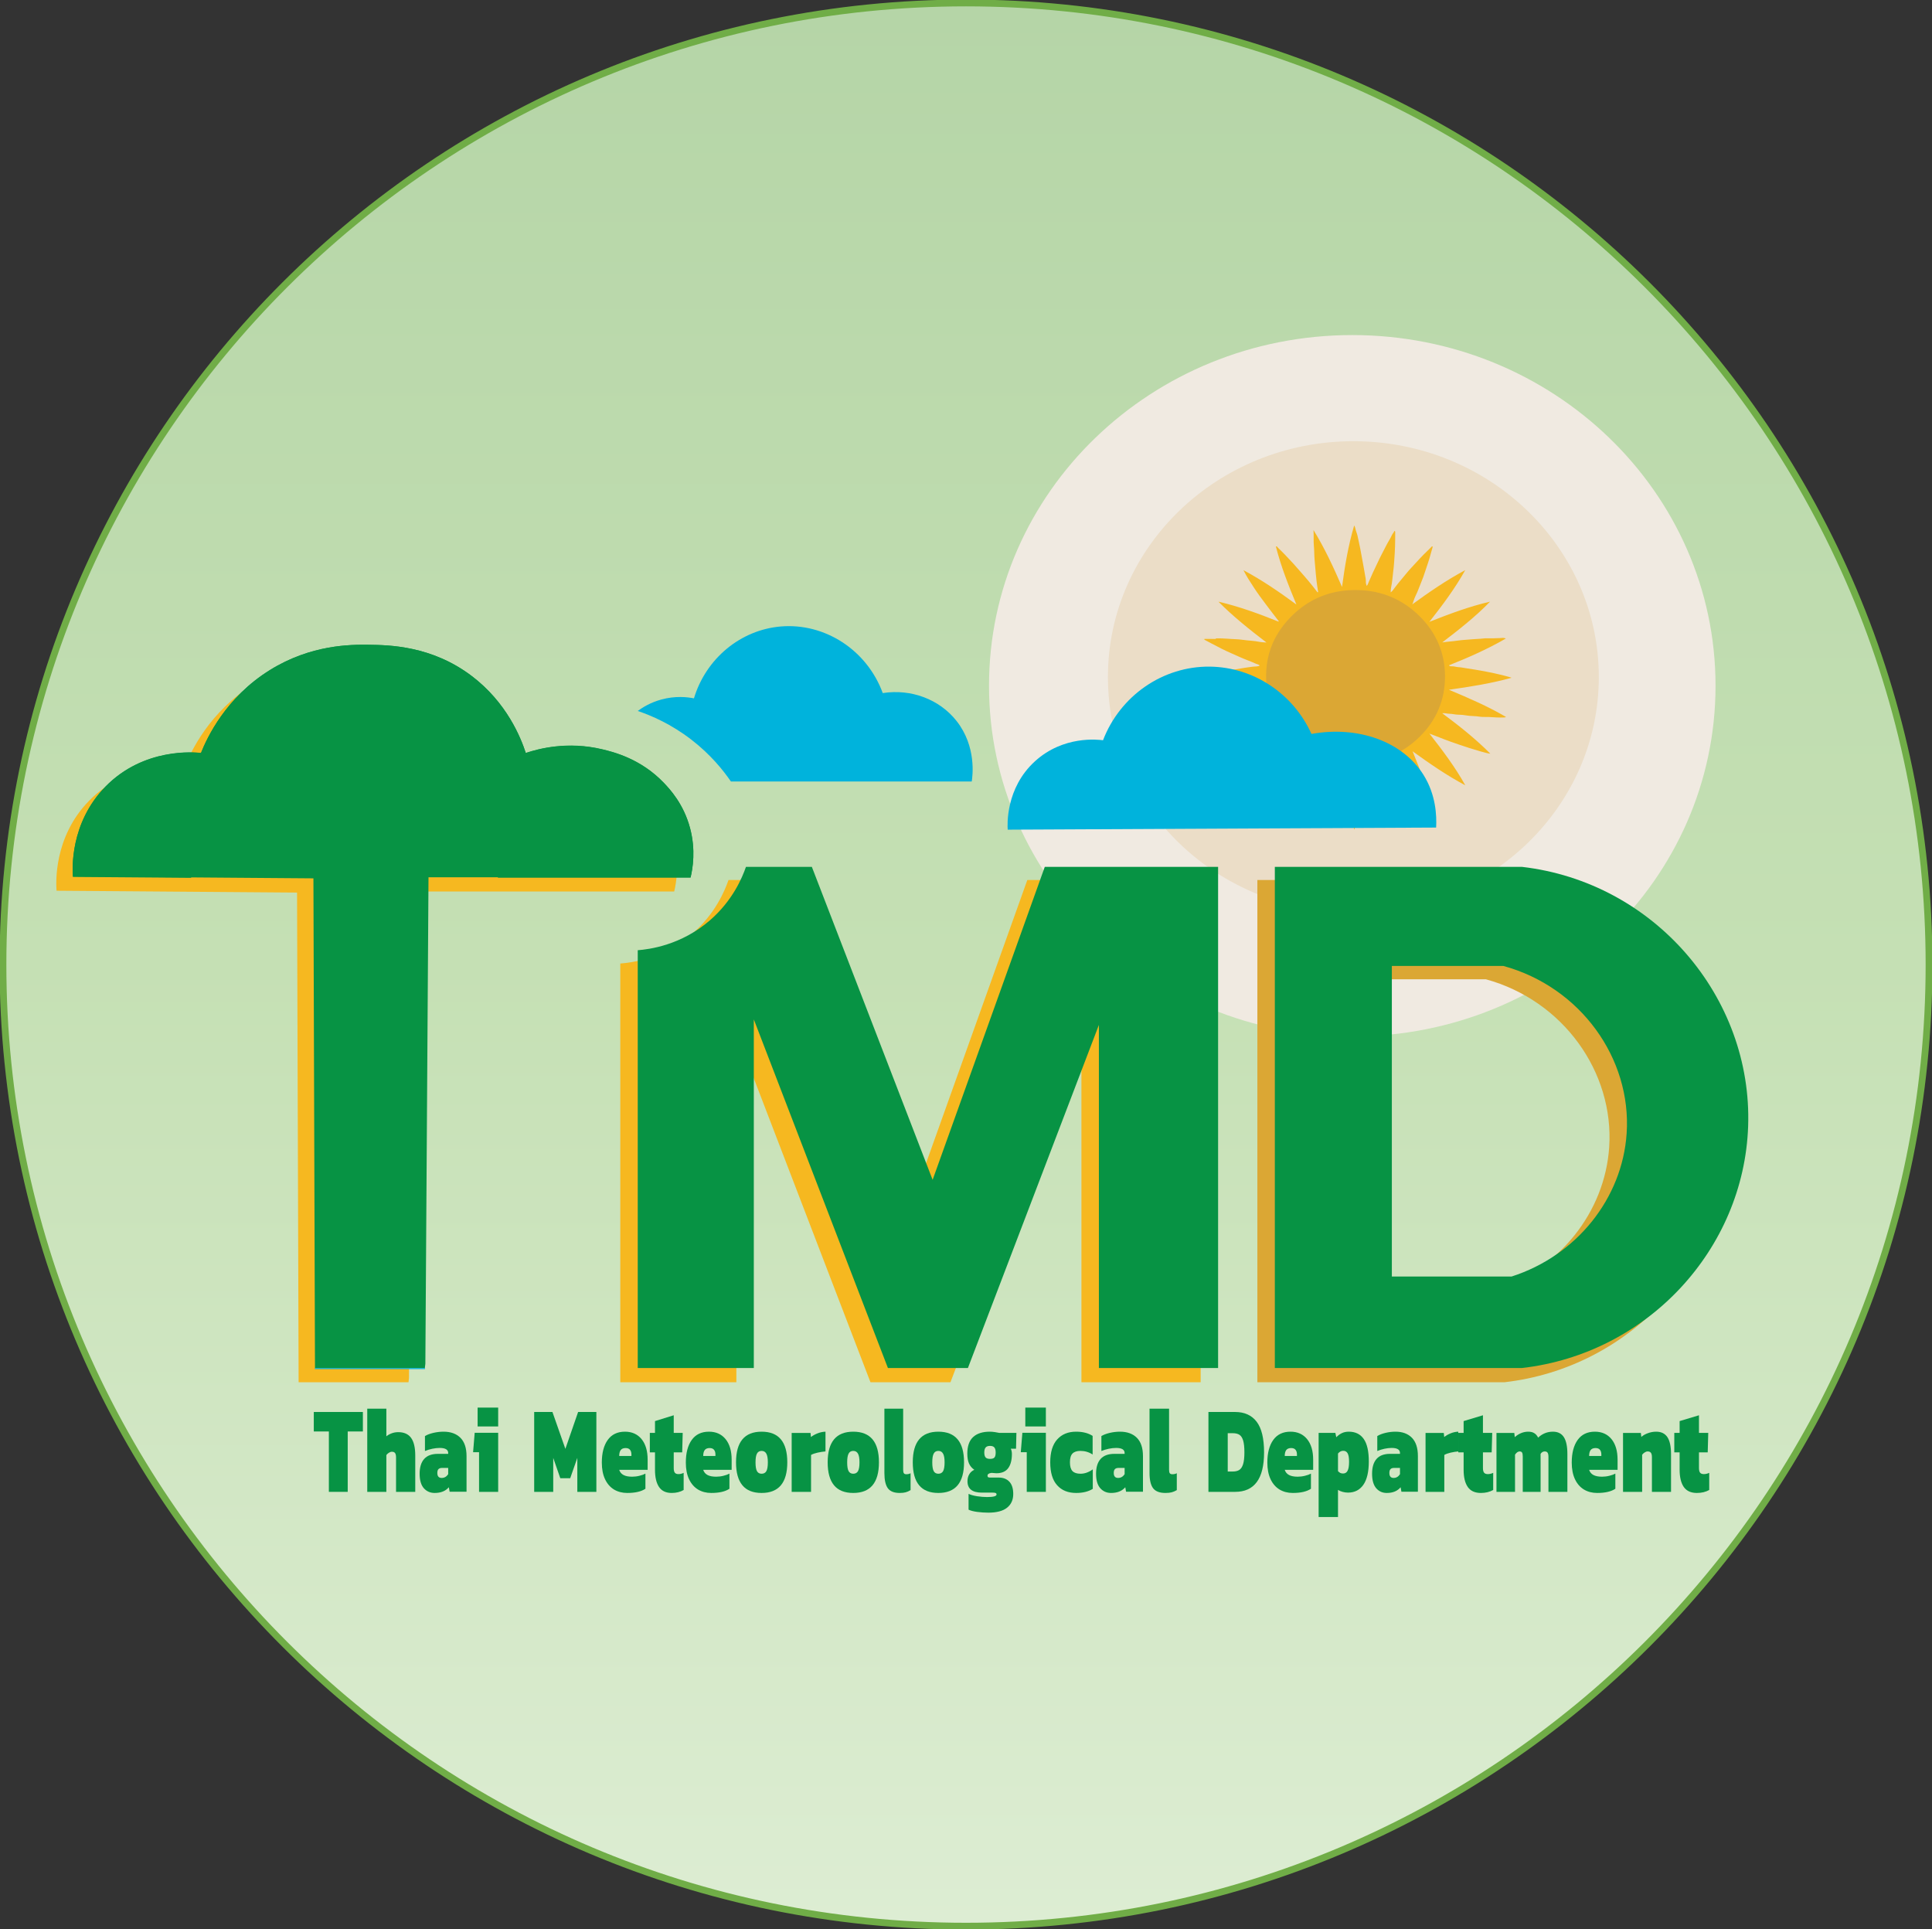 <svg width="652" height="651" xmlns="http://www.w3.org/2000/svg" xmlns:xlink="http://www.w3.org/1999/xlink" xml:space="preserve" overflow="hidden"><rect width="100%" height="100%" fill="#333333" stroke="none"/><defs><linearGradient x1="2200" y1="913" x2="2200" y2="1562" gradientUnits="userSpaceOnUse" spreadMethod="reflect" id="fill0"><stop offset="0" stop-color="#B5D5A7"/><stop offset="0.5" stop-color="#C5E0B4"/><stop offset="1" stop-color="#DDEDD3"/></linearGradient><clipPath id="clip1"><rect x="1893" y="1025" width="571" height="400"/></clipPath><clipPath id="clip2"><rect x="1893" y="1025" width="571" height="400"/></clipPath><clipPath id="clip3"><rect x="1893" y="1025" width="571" height="400"/></clipPath><clipPath id="clip4"><rect x="1893" y="1025" width="571" height="400"/></clipPath></defs><g transform="translate(-1874 -912)"><path d="M1875 1237.5C1875 1058.28 2020.51 913 2200 913 2379.49 913 2525 1058.28 2525 1237.5 2525 1416.72 2379.49 1562 2200 1562 2020.51 1562 1875 1416.72 1875 1237.5Z" stroke="#70AD47" stroke-width="2.292" stroke-miterlimit="8" fill="url(#fill0)" fill-rule="evenodd"/><g clip-path="url(#clip1)"><g clip-path="url(#clip2)"><g clip-path="url(#clip3)"><g clip-path="url(#clip4)"><path d="M1073.52 296.176C1073.52 361.342 1018.63 414.168 950.93 414.168 883.228 414.168 828.336 361.342 828.336 296.176 828.336 231.011 883.228 178.184 950.93 178.184 1018.63 178.184 1073.52 231.011 1073.52 296.176" fill="#F0EAE1" fill-rule="evenodd" transform="matrix(1 0 0 1.003 1379.43 846.354)"/><path d="M1034.13 293.231C1034.13 337.049 997.048 372.567 951.298 372.567 905.548 372.567 868.465 337.049 868.465 293.231 868.465 249.413 905.548 213.895 951.298 213.895 997.048 213.895 1034.13 249.413 1034.13 293.231" fill="#EBDDC7" fill-rule="evenodd" transform="matrix(1 0 0 1.003 1379.43 846.354)"/><path d="M904.959 280.221C906.193 280.225 907.426 280.221 908.659 280.333 910.482 280.495 912.333 280.468 914.137 280.738 915.949 281.012 917.793 281.012 919.608 281.398 920.344 281.555 921.169 281.551 921.975 281.623 916.31 277.315 910.776 272.903 905.758 267.88 912.731 269.502 919.413 271.937 926.025 274.592 926.062 274.552 926.091 274.511 926.128 274.471 924.711 272.62 923.264 270.787 921.872 268.918 920.481 267.054 919.06 265.203 917.804 263.253 916.541 261.308 915.234 259.376 914.207 257.288 920.514 260.648 926.349 264.651 932.074 268.846 929.412 262.436 926.85 256.02 925.141 249.287 925.638 249.228 925.697 249.587 925.878 249.758 926.684 250.513 927.457 251.304 928.23 252.094 930.089 253.994 931.879 255.962 933.609 257.979 934.445 258.95 935.31 259.902 936.123 260.89 937.095 262.072 938.086 263.258 938.999 264.489 939.083 264.606 939.138 264.758 939.293 264.714 939.481 264.655 939.385 264.457 939.367 264.345 939.212 263.24 938.999 262.139 938.884 261.029 938.803 260.234 938.7 259.439 938.634 258.649 938.505 256.982 938.34 255.32 938.2 253.658 938.071 252.135 938.119 250.607 937.971 249.098 937.802 247.377 937.975 245.665 937.839 243.779 941.66 249.956 944.606 256.358 947.47 262.93 948.412 255.854 949.579 248.972 951.567 242.242 951.983 242.853 951.983 243.599 952.248 244.268 952.598 245.163 952.812 246.124 952.992 247.058 953.191 248.105 953.467 249.138 953.647 250.194 953.934 251.833 954.233 253.473 954.56 255.104 954.811 256.335 954.98 257.588 955.219 258.824 955.378 259.637 955.551 260.509 955.521 261.371 955.506 261.784 955.672 262.157 955.801 262.579 956.147 262.216 956.261 261.775 956.438 261.371 956.924 260.27 957.395 259.161 957.903 258.065 958.415 256.955 958.971 255.859 959.479 254.754 960.392 252.746 961.467 250.818 962.461 248.851 963.042 247.71 963.779 246.65 964.302 245.477 964.5 245.041 964.905 244.682 965.075 244.205 965.097 244.143 965.196 244.107 965.259 244.062 965.321 244.178 965.421 244.259 965.417 244.43 965.391 245.234 965.41 246.043 965.406 246.852 965.399 248.487 965.347 250.127 965.244 251.757 965.119 253.81 964.99 255.877 964.725 257.907 964.508 259.587 964.423 261.29 964.058 262.957 963.937 263.505 963.893 264.116 963.889 264.754 964.478 264.318 964.857 263.739 965.244 263.213 966.448 261.573 967.836 260.073 969.099 258.482 970.203 257.094 971.484 255.832 972.673 254.507 974.227 252.781 975.876 251.151 977.559 249.547 977.68 249.435 977.79 249.174 977.986 249.291 978.122 249.372 978.026 249.587 977.978 249.767 977.485 251.412 977.08 253.078 976.531 254.704 976.163 255.809 975.788 256.915 975.42 258.015 975.059 259.084 974.705 260.167 974.256 261.191 973.597 262.71 973.108 264.291 972.349 265.778 972.014 266.443 971.742 267.189 971.506 267.925 971.407 268.213 971.363 268.586 971.094 268.851 976.852 264.659 982.716 260.652 989.045 257.27 985.617 263.415 981.387 269.035 976.955 274.659 983.725 272.004 990.407 269.498 997.42 267.88 992.502 272.957 986.921 277.283 981.303 281.591 983.026 281.313 984.745 281.245 986.449 280.985 987.348 280.85 988.29 280.774 989.218 280.706 990.856 280.585 992.494 280.432 994.133 280.356 994.851 280.325 995.55 280.189 996.275 280.207 997.763 280.248 999.257 280.189 1000.75 280.131 1001.38 280.104 1002.06 279.929 1002.73 280.297 996.592 283.833 990.138 286.677 983.559 289.291 983.78 289.628 984.196 289.642 984.399 289.624 985.231 289.561 985.989 289.88 986.795 289.92 987.627 289.956 988.448 290.14 989.273 290.266 990.311 290.423 991.349 290.567 992.388 290.751 994.387 291.102 996.389 291.416 998.37 291.861 999.165 292.041 999.968 292.22 1000.76 292.409 1001.9 292.679 1003.03 292.966 1004.15 293.29 1004.3 293.33 1004.44 293.397 1004.68 293.487 997.7 295.423 990.646 296.506 983.541 297.521 990.131 300.266 996.673 303.078 1002.82 306.672 1002.59 306.798 1002.35 306.829 1002.08 306.843 1000.39 306.924 998.698 306.771 997.004 306.681 995.977 306.627 994.935 306.74 993.93 306.574 992.399 306.313 990.841 306.416 989.306 306.138 988.507 305.989 987.653 305.913 986.847 305.913 985.754 305.918 984.723 305.599 983.633 305.59 982.878 305.585 982.124 305.302 981.288 305.419 986.979 309.637 992.502 313.99 997.501 319.004 996.724 319.089 991.545 317.472 990.51 317.144 988.253 316.421 986.008 315.661 983.777 314.867 981.531 314.071 979.351 313.128 976.966 312.274 981.432 317.935 985.643 323.546 989.074 329.664 982.812 326.34 977.036 322.355 971.285 318.227 973.892 324.588 976.351 330.976 978.048 337.643 976.546 336.583 975.353 335.24 974.124 333.932 972.927 332.661 971.709 331.412 970.593 330.073 969.481 328.73 968.285 327.45 967.162 326.107 966.065 324.794 965.027 323.442 963.915 322.054 963.841 323.056 964.11 323.977 964.191 324.911 964.257 325.752 964.441 326.587 964.53 327.431 964.688 328.923 964.776 330.415 965.027 331.897 965.137 332.553 965.06 333.231 965.119 333.905 965.185 334.646 965.321 335.396 965.284 336.151 965.196 338.213 965.494 340.271 965.402 342.333 965.391 342.513 965.513 342.728 965.273 342.921 963.433 339.952 961.805 336.902 960.263 333.802 958.706 330.666 957.277 327.477 955.863 324.233 955.473 325.122 955.51 326.026 955.381 326.893 955.241 327.791 955.142 328.707 954.976 329.592 954.763 330.751 954.641 331.924 954.317 333.074 954.152 333.672 954.037 334.355 953.997 335.015 953.964 335.612 953.754 336.201 953.621 336.794 953.463 337.499 953.286 338.2 953.139 338.905 952.922 340.042 952.638 341.156 952.303 342.265 952.072 343.016 951.865 343.793 951.641 344.588 949.52 337.872 948.419 330.972 947.451 323.964 944.675 330.491 941.701 336.861 937.872 342.854 937.872 341.156 937.824 339.449 937.901 337.751 937.924 337.292 937.975 336.816 937.994 336.349 938.078 334.31 938.2 332.274 938.487 330.253 938.568 329.691 938.527 329.116 938.608 328.546 938.829 326.996 938.907 325.432 939.234 323.887 939.348 323.33 939.286 322.715 939.348 322.09 934.894 327.557 930.376 332.971 925.09 337.89 925.259 337.14 925.322 336.479 925.557 335.886 925.808 335.275 926.007 334.637 926.165 334.013 926.334 333.312 926.551 332.607 926.783 331.951 927.159 330.913 927.42 329.831 927.914 328.82 928.385 327.863 928.631 326.807 928.992 325.797 929.143 325.369 929.32 324.952 929.486 324.53 929.883 323.519 930.288 322.508 930.73 321.511 931.128 320.599 931.411 319.642 931.879 318.761 931.982 318.563 932.077 318.357 931.926 318.231 931.764 318.096 931.606 318.298 931.459 318.411 930.325 319.309 929.147 320.158 927.95 320.976 926.75 321.794 925.624 322.701 924.42 323.501 922.844 324.552 921.232 325.549 919.619 326.551 918.452 327.279 917.27 327.984 916.081 328.681 915.507 329.022 914.933 329.372 914.101 329.655 917.664 323.496 921.817 317.921 926.095 312.382 919.498 314.902 912.911 317.387 905.968 318.91 910.879 313.905 916.35 309.565 922.148 305.28 921.438 305.306 920.827 305.262 920.378 305.414 919.45 305.738 918.478 305.693 917.55 305.805 916.501 305.936 915.415 306.039 914.347 306.147 912.665 306.313 910.96 306.259 909.289 306.596 909.19 306.614 909.083 306.6 908.98 306.596 907.489 306.501 906.009 306.681 904.529 306.748 903.627 306.789 902.725 306.789 901.823 306.839 901.359 306.866 900.91 306.785 900.442 306.672 906.664 303.025 913.28 300.203 919.958 297.449 919.185 297.544 918.507 297.085 917.753 297.162 916.994 297.234 916.287 296.942 915.54 296.883 914.266 296.784 913.011 296.488 911.741 296.272 910.592 296.084 909.436 295.908 908.287 295.702 907.183 295.504 906.09 295.266 904.985 295.069 903.715 294.844 902.478 294.462 901.208 294.21 900.372 294.049 899.5 293.842 898.653 293.469 899.905 292.975 901.193 292.755 902.449 292.436 903.645 292.135 904.845 291.847 906.053 291.636 907.235 291.425 908.409 291.155 909.598 290.971 911.177 290.733 912.753 290.451 914.325 290.181 915.315 290.015 916.343 289.902 917.355 289.758 918.135 289.646 918.964 289.79 919.711 289.359 919.347 288.977 918.78 288.932 918.327 288.73 917.443 288.321 916.527 287.953 915.61 287.602 913.769 286.91 911.998 286.066 910.202 285.284 907.838 284.26 905.545 283.087 903.281 281.874 902.548 281.483 901.804 281.111 901.076 280.706 900.825 280.315 900.947 280.207 901.403 280.212 902.585 280.239 903.774 280.221 904.959 280.221" fill="#F6B820" fill-rule="evenodd" transform="matrix(1 0 0 1.003 1379.43 846.354)"/><path d="M904.908 280.417C903.675 280.417 902.438 280.439 901.208 280.408 900.678 280.395 900.7 280.573 900.906 280.898 900.582 280.862 900.38 280.644 900.126 280.48 900.372 280.257 900.637 280.172 900.961 280.172 902.139 280.186 903.306 280.177 904.477 280.181 904.658 280.181 904.945 280.061 904.908 280.417" fill="#EBDEBD" fill-rule="evenodd" transform="matrix(1 0 0 1.003 1379.43 846.354)"/><path d="M952.024 322.131C943.31 322.036 935.888 318.968 929.909 312.841 925.186 308.004 922.498 302.196 921.957 295.578 921.25 286.945 923.938 279.378 930.141 273.052 936.348 266.723 944.075 263.722 953.029 263.978 961.069 264.208 968.009 267.186 973.656 272.774 979.307 278.366 982.179 285.155 982.223 292.879 982.267 300.856 979.34 307.874 973.435 313.551 967.552 319.202 960.388 322.045 952.024 322.131" fill="#DBA734" fill-rule="evenodd" transform="matrix(1 0 0 1.003 1379.43 846.354)"/><path d="M556.867 323.55C558.895 318.498 565.157 304.92 580.167 295.647 594.035 287.08 607.447 287.09 613.532 287.171 620.343 287.265 634.649 287.463 648.135 297.589 660.158 306.623 664.845 318.538 666.487 323.55 670.978 322.058 680.661 319.554 692.265 322.314 696.27 323.262 705.378 325.554 713.091 333.613 715.134 335.744 719.751 340.688 721.923 348.8 723.885 356.154 722.828 362.352 722.096 365.399L633.655 365.399 632.595 529.094 632.422 530.503 595.346 530.503 594.819 365.754 513.657 365.134C513.48 362.783 512.549 347.192 524.606 334.894 537.594 321.644 554.794 323.311 556.867 323.55" fill="#F6B820" fill-rule="evenodd" transform="matrix(1 0 0 1.003 1379.43 846.354)"/><path d="M703.902 389.627 703.902 530.503 743.073 530.503 743.073 412.961 788.33 530.503 815.326 530.503 859.526 414.816 859.526 530.503 899.758 530.503 899.758 361.523 841.266 361.523 803.416 467.049 762.659 361.523 740.422 361.523C739.134 365.248 735.887 372.947 728.251 379.551 718.481 388.004 707.694 389.337 703.902 389.627" fill="#F6B820" fill-rule="evenodd" transform="matrix(1 0 0 1.003 1379.43 846.354)"/><path d="M1037.63 451.407C1036.17 473.308 1020.73 492.621 998.79 499.656L958.393 499.656 958.393 394.932 996.025 394.932C1022.06 402.049 1039.32 426.122 1037.63 451.407M1002.3 361.523 918.901 361.523 918.901 530.503 1002.3 530.503C1044.7 525.659 1077.18 490.449 1078.63 449.021 1080.15 405.447 1046.95 366.679 1002.3 361.523" fill="#DBA734" fill-rule="evenodd" transform="matrix(1 0 0 1.003 1379.43 846.354)"/><path d="M562.389 318.764C564.417 313.712 570.68 300.134 585.689 290.861 599.557 282.294 612.969 282.304 619.055 282.385 625.865 282.479 640.172 282.677 653.657 292.803 665.681 301.837 670.367 313.752 672.009 318.764 676.501 317.272 686.183 314.768 697.787 317.528 701.792 318.476 710.9 320.768 718.613 328.827 720.656 330.958 725.273 335.902 727.445 344.014 729.407 351.367 728.351 357.566 727.618 360.613L639.178 360.613 638.117 524.308 637.944 525.718 600.868 525.718 600.341 360.968 519.179 360.348C519.003 357.997 518.071 342.406 530.128 330.108 543.116 316.858 560.316 318.526 562.389 318.764" fill="#079344" fill-rule="evenodd" transform="matrix(1 0 0 1.003 1379.43 846.354)"/><path d="M709.792 385.151 709.792 525.718 748.963 525.718 748.963 408.432 794.22 525.718 821.216 525.718 865.417 410.281 865.417 525.718 905.648 525.718 905.648 357.105 847.156 357.105 809.307 462.4 768.549 357.105 746.313 357.105C745.024 360.822 741.777 368.503 734.142 375.093 724.371 383.527 713.584 384.856 709.792 385.151" fill="#079344" fill-rule="evenodd" transform="matrix(1 0 0 1.003 1379.43 846.354)"/><path d="M741.24 328.389 822.509 328.389C822.777 326.667 824.198 316.641 817.384 308.022 811.6 300.705 802.054 297.153 792.475 298.636 787.133 284.111 772.882 274.955 758.024 276.23 744.49 277.389 732.816 286.991 728.759 300.407 726.569 299.979 722.519 299.497 717.744 300.804 714.103 301.796 711.431 303.451 709.792 304.654 714.379 306.201 721.054 309.041 727.946 314.356 734.33 319.278 738.589 324.54 741.24 328.389" fill="#00B3DC" fill-rule="evenodd" transform="matrix(1 0 0 1.003 1379.43 846.354)"/><path d="M834.643 344.588C882.841 344.354 931.032 344.12 979.226 343.881 979.443 339.855 979.153 332.842 974.985 326.185 967.99 315.012 953.007 309.526 937.161 312.386 930.973 298.766 917.558 289.907 902.868 289.736 887.078 289.556 872.614 299.451 866.812 314.507 865.199 314.286 853.441 312.854 843.836 321.587 833.881 330.64 834.536 343.066 834.643 344.588" fill="#00B3DC" fill-rule="evenodd" transform="matrix(1 0 0 1.003 1379.43 846.354)"/><path d="M1043.52 446.79C1042.06 468.647 1026.62 487.92 1004.68 494.94L964.283 494.94 964.283 390.441 1001.92 390.441C1027.95 397.543 1045.21 421.561 1043.52 446.79M1008.19 357.105 924.792 357.105 924.792 525.718 1008.19 525.718C1050.59 520.884 1083.07 485.751 1084.52 444.412 1086.04 400.933 1052.84 362.25 1008.19 357.105" fill="#079344" fill-rule="evenodd" transform="matrix(1 0 0 1.003 1379.43 846.354)"/><path d="M605.554 547.067 600.467 547.067 600.467 540.51 617.033 540.51 617.033 547.067 611.916 547.067 611.916 567.385 605.554 567.385Z" fill="#079344" fill-rule="evenodd" transform="matrix(1 0 0 1.003 1379.43 846.354)"/><path d="M618.51 539.405 624.956 539.405 624.956 548.701C625.431 548.296 626.024 547.957 626.734 547.692 627.441 547.431 628.177 547.295 628.943 547.295 630.913 547.295 632.374 547.939 633.306 549.224 634.237 550.512 634.708 552.478 634.708 555.133L634.708 567.385 628.225 567.385 628.225 555.836C628.225 555.129 628.115 554.628 627.901 554.341 627.695 554.043 627.331 553.888 626.808 553.888 626.491 553.888 626.156 554.006 625.799 554.231 625.449 554.448 625.169 554.709 624.956 555.008L624.956 567.385 618.51 567.385Z" fill="#079344" fill-rule="evenodd" transform="matrix(1 0 0 1.003 1379.43 846.354)"/><path d="M641.247 567.753C639.77 567.753 638.552 567.223 637.598 566.159 636.656 565.084 636.185 563.46 636.185 561.284 636.185 559.116 636.693 557.459 637.709 556.322 638.732 555.177 640.278 554.599 642.336 554.599L645.823 554.599 645.823 554.312C645.823 553.178 644.865 552.607 642.955 552.607 642.163 552.607 641.335 552.703 640.466 552.88 639.597 553.06 638.765 553.318 637.981 553.642L637.981 548.605C638.728 548.16 639.678 547.803 640.831 547.534 641.979 547.273 643.124 547.137 644.262 547.137 646.68 547.137 648.573 547.821 649.942 549.183 651.319 550.553 652.015 552.611 652.015 555.361L652.015 567.337 646.312 567.337 646.04 565.831C644.95 567.112 643.349 567.753 641.247 567.753ZM643.625 562.698C644.53 562.698 645.263 562.282 645.823 561.446L645.823 559.33 643.772 559.33C643.227 559.33 642.819 559.466 642.553 559.727 642.288 559.981 642.156 560.419 642.156 561.03 642.156 562.146 642.646 562.698 643.625 562.698Z" fill="#079344" fill-rule="evenodd" transform="matrix(1 0 0 1.003 1379.43 846.354)"/><path d="M655.752 539.037 662.691 539.037 662.691 545.369 655.752 545.369ZM656.238 554.047 654.224 554.047 654.765 547.516 662.691 547.516 662.691 567.385 656.238 567.385Z" fill="#079344" fill-rule="evenodd" transform="matrix(1 0 0 1.003 1379.43 846.354)"/><path d="M674.844 540.51 681.003 540.51 685.369 552.916 689.669 540.51 695.828 540.51 695.828 567.385 689.401 567.385 689.401 555.957 687 562.801 683.654 562.801 681.272 555.957 681.272 567.385 674.844 567.385Z" fill="#079344" fill-rule="evenodd" transform="matrix(1 0 0 1.003 1379.43 846.354)"/><path d="M706.251 567.753C704.561 567.753 703.066 567.363 701.774 566.593 700.489 565.809 699.48 564.653 698.759 563.133 698.034 561.601 697.669 559.735 697.669 557.537 697.669 554.301 698.336 551.757 699.668 549.909 700.997 548.064 702.937 547.137 705.481 547.137 707.845 547.137 709.715 547.976 711.081 549.636 712.447 551.304 713.131 553.616 713.131 556.576L713.131 559.981 703.537 559.981C703.795 560.769 704.289 561.347 704.999 561.719 705.71 562.094 706.678 562.282 707.889 562.282 708.706 562.282 709.535 562.183 710.37 561.973 711.199 561.77 711.872 561.531 712.384 561.248L712.384 566.339C710.981 567.282 708.935 567.753 706.251 567.753ZM707.657 555.306 707.657 554.765C707.657 554.139 707.502 553.631 707.193 553.24 706.884 552.846 706.383 552.644 705.695 552.644 704.933 552.644 704.381 552.876 704.038 553.332 703.703 553.793 703.537 554.452 703.537 555.306Z" fill="#079344" fill-rule="evenodd" transform="matrix(1 0 0 1.003 1379.43 846.354)"/><path d="M721.249 567.753C719.313 567.753 717.881 567.083 716.971 565.739 716.062 564.392 715.613 562.455 715.613 559.941L715.613 554.102 713.871 554.102 713.871 547.541 715.613 547.541 715.613 543.573 721.938 541.614 721.938 547.541 724.967 547.541 724.791 554.102 721.938 554.102 721.938 559.396C721.938 560.099 722.059 560.614 722.306 560.938 722.563 561.255 722.968 561.41 723.521 561.41 724.11 561.41 724.695 561.273 725.284 560.99L725.284 566.755C724.143 567.418 722.795 567.753 721.249 567.753Z" fill="#079344" fill-rule="evenodd" transform="matrix(1 0 0 1.003 1379.43 846.354)"/><path d="M734.598 567.753C732.908 567.753 731.417 567.363 730.125 566.593 728.84 565.809 727.832 564.653 727.11 563.133 726.381 561.601 726.02 559.735 726.02 557.537 726.02 554.301 726.687 551.757 728.019 549.909 729.348 548.064 731.289 547.137 733.833 547.137 736.196 547.137 738.063 547.976 739.432 549.636 740.798 551.304 741.483 553.616 741.483 556.576L741.483 559.981 731.889 559.981C732.146 560.769 732.64 561.347 733.35 561.719 734.061 562.094 735.029 562.282 736.24 562.282 737.057 562.282 737.886 562.183 738.718 561.973 739.55 561.77 740.224 561.531 740.735 561.248L740.735 566.339C739.329 567.282 737.286 567.753 734.598 567.753ZM736.008 555.306 736.008 554.765C736.008 554.139 735.854 553.631 735.544 553.24 735.231 552.846 734.734 552.644 734.046 552.644 733.284 552.644 732.732 552.876 732.389 553.332 732.054 553.793 731.889 554.452 731.889 555.306Z" fill="#079344" fill-rule="evenodd" transform="matrix(1 0 0 1.003 1379.43 846.354)"/><path d="M751.592 567.753C748.687 567.753 746.526 566.891 745.098 565.161 743.669 563.438 742.959 560.865 742.959 557.445 742.959 550.575 745.838 547.137 751.592 547.137 757.372 547.137 760.262 550.575 760.262 557.445 760.262 564.318 757.372 567.753 751.592 567.753ZM751.592 561.284C752.321 561.284 752.855 560.994 753.193 560.416 753.525 559.827 753.698 558.836 753.698 557.445 753.698 556.083 753.521 555.103 753.175 554.51 752.836 553.907 752.306 553.605 751.592 553.605 750.874 553.605 750.348 553.907 750.027 554.51 749.703 555.103 749.541 556.083 749.541 557.445 749.541 558.836 749.703 559.827 750.027 560.416 750.348 560.994 750.874 561.284 751.592 561.284Z" fill="#079344" fill-rule="evenodd" transform="matrix(1 0 0 1.003 1379.43 846.354)"/><path d="M761.738 547.553 768.1 547.553 768.247 548.933C768.836 548.466 769.58 548.053 770.471 547.7 771.369 547.35 772.26 547.162 773.151 547.137L773.151 553.782C772.334 553.848 771.45 553.977 770.508 554.183 769.569 554.393 768.825 554.65 768.28 554.963L768.28 567.385 761.738 567.385Z" fill="#079344" fill-rule="evenodd" transform="matrix(1 0 0 1.003 1379.43 846.354)"/><path d="M782.52 567.753C779.616 567.753 777.451 566.891 776.026 565.161 774.598 563.438 773.887 560.865 773.887 557.445 773.887 550.575 776.766 547.137 782.52 547.137 788.3 547.137 791.19 550.575 791.19 557.445 791.19 564.318 788.3 567.753 782.52 567.753ZM782.52 561.284C783.249 561.284 783.783 560.994 784.122 560.416 784.453 559.827 784.626 558.836 784.626 557.445 784.626 556.083 784.449 555.103 784.103 554.51 783.765 553.907 783.234 553.605 782.52 553.605 781.802 553.605 781.276 553.907 780.956 554.51 780.632 555.103 780.47 556.083 780.47 557.445 780.47 558.836 780.632 559.827 780.956 560.416 781.276 560.994 781.802 561.284 782.52 561.284Z" fill="#079344" fill-rule="evenodd" transform="matrix(1 0 0 1.003 1379.43 846.354)"/><path d="M798.181 567.753C796.311 567.753 794.982 567.226 794.194 566.17 793.421 565.102 793.031 563.394 793.031 561.042L793.031 539.405 799.363 539.405 799.363 559.926C799.363 560.482 799.437 560.876 799.591 561.115 799.757 561.343 800.033 561.458 800.42 561.458 800.983 561.458 801.465 561.343 801.867 561.115L801.867 566.799C801.277 567.16 800.718 567.403 800.191 567.536 799.672 567.676 799.002 567.753 798.181 567.753Z" fill="#079344" fill-rule="evenodd" transform="matrix(1 0 0 1.003 1379.43 846.354)"/><path d="M811.24 567.753C808.335 567.753 806.17 566.891 804.745 565.161 803.317 563.438 802.607 560.865 802.607 557.445 802.607 550.575 805.485 547.137 811.24 547.137 817.016 547.137 819.91 550.575 819.91 557.445 819.91 564.318 817.016 567.753 811.24 567.753ZM811.24 561.284C811.969 561.284 812.502 560.994 812.841 560.416 813.172 559.827 813.345 558.836 813.345 557.445 813.345 556.083 813.169 555.103 812.823 554.51 812.484 553.907 811.954 553.605 811.24 553.605 810.518 553.605 809.995 553.907 809.675 554.51 809.351 555.103 809.189 556.083 809.189 557.445 809.189 558.836 809.351 559.827 809.675 560.416 809.995 560.994 810.518 561.284 811.24 561.284Z" fill="#079344" fill-rule="evenodd" transform="matrix(1 0 0 1.003 1379.43 846.354)"/><path d="M828.105 574.38C826.871 574.38 825.616 574.295 824.349 574.129 823.083 573.956 822.107 573.706 821.434 573.375L821.434 568.055C822.203 568.408 823.179 568.684 824.349 568.861 825.535 569.038 826.654 569.13 827.703 569.13 829.816 569.13 830.877 568.839 830.877 568.272 830.877 568.022 830.77 567.849 830.568 567.768 830.372 567.683 830.019 567.642 829.518 567.642L825.929 567.642C822.689 567.642 821.069 566.369 821.069 563.81 821.069 562.908 821.268 562.124 821.669 561.465 822.063 560.799 822.634 560.294 823.374 559.959 822.549 559.392 821.949 558.678 821.577 557.828 821.202 556.973 821.014 555.869 821.014 554.514 821.014 552.022 821.658 550.17 822.954 548.963 824.257 547.748 826.146 547.137 828.609 547.137 829.091 547.137 829.666 547.184 830.332 547.28 831.009 547.376 831.503 547.468 831.819 547.549L837.581 547.549 837.456 552.869 835.696 552.869C835.939 553.395 836.06 553.988 836.06 554.639 836.06 556.708 835.633 558.306 834.79 559.44 833.943 560.563 832.622 561.122 830.821 561.122 830.7 561.122 830.155 561.086 829.191 560.997 828.285 561.108 827.832 561.424 827.832 561.947 827.832 562.198 827.902 562.371 828.049 562.452 828.204 562.536 828.432 562.577 828.738 562.577L831.639 562.577C833.145 562.577 834.337 563.044 835.21 563.972 836.075 564.903 836.513 566.277 836.513 568.092 836.513 570.072 835.814 571.611 834.429 572.712 833.052 573.82 830.939 574.38 828.105 574.38ZM828.682 556.289C829.404 556.289 829.901 556.134 830.17 555.821 830.446 555.505 830.586 554.945 830.586 554.157 830.586 553.358 830.431 552.788 830.133 552.438 829.842 552.092 829.356 551.919 828.682 551.919 827.994 551.919 827.497 552.103 827.195 552.456 826.893 552.813 826.742 553.38 826.742 554.157 826.742 554.901 826.89 555.442 827.177 555.788 827.464 556.123 827.968 556.289 828.682 556.289Z" fill="#079344" fill-rule="evenodd" transform="matrix(1 0 0 1.003 1379.43 846.354)"/><path d="M840.585 539.037 847.524 539.037 847.524 545.369 840.585 545.369ZM841.071 554.047 839.057 554.047 839.595 547.516 847.524 547.516 847.524 567.385 841.071 567.385Z" fill="#079344" fill-rule="evenodd" transform="matrix(1 0 0 1.003 1379.43 846.354)"/><path d="M857.741 567.753C855.013 567.753 852.874 566.891 851.324 565.161 849.77 563.438 848.997 560.865 848.997 557.445 848.997 554.05 849.781 551.484 851.342 549.747 852.903 548.009 855.031 547.137 857.722 547.137 858.845 547.137 859.857 547.254 860.756 547.479 861.661 547.696 862.512 548.057 863.303 548.55L863.303 554.816C862.066 554.01 860.689 553.605 859.176 553.605 857.976 553.605 857.082 553.903 856.504 554.492 855.933 555.07 855.649 556.057 855.649 557.445 855.649 558.811 855.933 559.794 856.504 560.397 857.082 560.99 857.987 561.284 859.213 561.284 860.616 561.284 861.996 560.795 863.355 559.819L863.355 566.376C861.868 567.296 859.99 567.753 857.741 567.753Z" fill="#079344" fill-rule="evenodd" transform="matrix(1 0 0 1.003 1379.43 846.354)"/><path d="M869.529 567.753C868.049 567.753 866.83 567.223 865.88 566.159 864.934 565.084 864.463 563.46 864.463 561.284 864.463 559.116 864.971 557.459 865.987 556.322 867.014 555.177 868.557 554.599 870.618 554.599L874.101 554.599 874.101 554.312C874.101 553.178 873.144 552.607 871.233 552.607 870.445 552.607 869.613 552.703 868.748 552.88 867.876 553.06 867.044 553.318 866.26 553.642L866.26 548.605C867.011 548.16 867.957 547.803 869.109 547.534 870.258 547.273 871.403 547.137 872.54 547.137 874.959 547.137 876.851 547.821 878.224 549.183 879.598 550.553 880.293 552.611 880.293 555.361L880.293 567.337 874.591 567.337 874.322 565.831C873.232 567.112 871.627 567.753 869.529 567.753ZM871.907 562.698C872.809 562.698 873.545 562.282 874.101 561.446L874.101 559.33 872.051 559.33C871.506 559.33 871.097 559.466 870.836 559.727 870.567 559.981 870.434 560.419 870.434 561.03 870.434 562.146 870.924 562.698 871.907 562.698Z" fill="#079344" fill-rule="evenodd" transform="matrix(1 0 0 1.003 1379.43 846.354)"/><path d="M887.87 567.753C885.922 567.753 884.534 567.226 883.717 566.17 882.907 565.102 882.506 563.394 882.506 561.042L882.506 539.405 889.1 539.405 889.1 559.926C889.1 560.482 889.177 560.876 889.339 561.115 889.508 561.343 889.799 561.458 890.2 561.458 890.786 561.458 891.29 561.343 891.71 561.115L891.71 566.799C891.091 567.16 890.51 567.403 889.965 567.536 889.42 567.676 888.724 567.753 887.87 567.753Z" fill="#079344" fill-rule="evenodd" transform="matrix(1 0 0 1.003 1379.43 846.354)"/><path d="M902.386 540.51 911.384 540.51C914.55 540.51 916.972 541.6 918.64 543.768 920.319 545.944 921.162 549.393 921.162 554.109 921.162 562.96 917.9 567.385 911.384 567.385L902.386 567.385ZM910.585 560.541C911.479 560.541 912.205 560.371 912.764 560.033 913.331 559.683 913.766 559.046 914.068 558.111 914.369 557.176 914.524 555.84 914.524 554.109 914.524 552.386 914.38 551.057 914.104 550.126 913.824 549.198 913.409 548.55 912.853 548.189 912.297 547.829 911.538 547.645 910.585 547.645L908.899 547.645 908.899 560.541Z" fill="#079344" fill-rule="evenodd" transform="matrix(1 0 0 1.003 1379.43 846.354)"/><path d="M930.848 567.753C929.158 567.753 927.663 567.363 926.371 566.593 925.086 565.809 924.077 564.653 923.356 563.133 922.631 561.601 922.266 559.735 922.266 557.537 922.266 554.301 922.932 551.757 924.265 549.909 925.594 548.064 927.534 547.137 930.078 547.137 932.442 547.137 934.312 547.976 935.678 549.636 937.044 551.304 937.728 553.616 937.728 556.576L937.728 559.981 928.135 559.981C928.392 560.769 928.886 561.347 929.596 561.719 930.307 562.094 931.275 562.282 932.486 562.282 933.303 562.282 934.132 562.183 934.967 561.973 935.796 561.77 936.469 561.531 936.981 561.248L936.981 566.339C935.575 567.282 933.532 567.753 930.848 567.753ZM932.254 555.306 932.254 554.765C932.254 554.139 932.099 553.631 931.79 553.24 931.481 552.846 930.98 552.644 930.292 552.644 929.53 552.644 928.978 552.876 928.635 553.332 928.3 553.793 928.135 554.452 928.135 555.306Z" fill="#079344" fill-rule="evenodd" transform="matrix(1 0 0 1.003 1379.43 846.354)"/><path d="M939.573 547.549 945.22 547.549 945.53 549.01C946.119 548.403 946.752 547.939 947.422 547.622 948.099 547.302 948.88 547.137 949.752 547.137 951.961 547.137 953.636 547.95 954.777 549.566 955.93 551.179 956.508 553.715 956.508 557.169 956.508 560.629 955.893 563.247 954.671 565.006 953.441 566.763 951.711 567.635 949.48 567.635 948.869 567.635 948.265 567.55 947.657 567.385 947.05 567.219 946.535 566.998 946.111 566.718L946.111 575.852 939.573 575.852ZM947.842 561.207C948.504 561.207 949.005 560.909 949.332 560.305 949.671 559.698 949.844 558.678 949.844 557.261 949.844 555.906 949.675 554.949 949.351 554.396 949.034 553.848 948.541 553.568 947.878 553.568 947.208 553.568 946.616 553.877 946.111 554.485L946.111 560.412C946.376 560.692 946.638 560.894 946.895 561.027 947.157 561.148 947.477 561.207 947.842 561.207Z" fill="#079344" fill-rule="evenodd" transform="matrix(1 0 0 1.003 1379.43 846.354)"/><path d="M962.56 567.753C961.117 567.753 959.928 567.223 958.996 566.159 958.076 565.084 957.612 563.46 957.612 561.284 957.612 559.116 958.109 557.459 959.103 556.322 960.105 555.177 961.614 554.599 963.624 554.599L967.029 554.599 967.029 554.312C967.029 553.178 966.094 552.607 964.228 552.607 963.458 552.607 962.645 552.703 961.798 552.88 960.948 553.06 960.138 553.318 959.368 553.642L959.368 548.605C960.101 548.16 961.029 547.803 962.151 547.534 963.274 547.273 964.394 547.137 965.505 547.137 967.869 547.137 969.717 547.821 971.053 549.183 972.397 550.553 973.074 552.611 973.074 555.361L973.074 567.337 967.508 567.337 967.243 565.831C966.179 567.112 964.614 567.753 962.56 567.753ZM964.883 562.698C965.767 562.698 966.485 562.282 967.029 561.446L967.029 559.33 965.027 559.33C964.493 559.33 964.095 559.466 963.838 559.727 963.576 559.981 963.447 560.419 963.447 561.03 963.447 562.146 963.926 562.698 964.883 562.698Z" fill="#079344" fill-rule="evenodd" transform="matrix(1 0 0 1.003 1379.43 846.354)"/><path d="M975.655 547.553 981.811 547.553 981.954 548.933C982.529 548.466 983.246 548.053 984.104 547.7 984.973 547.35 985.838 547.162 986.7 547.137L986.7 553.782C985.908 553.848 985.054 553.977 984.141 554.183 983.232 554.393 982.514 554.65 981.987 554.963L981.987 567.385 975.655 567.385Z" fill="#079344" fill-rule="evenodd" transform="matrix(1 0 0 1.003 1379.43 846.354)"/><path d="M994.32 567.753C992.321 567.753 990.841 567.083 989.903 565.739 988.968 564.392 988.504 562.455 988.504 559.941L988.504 554.102 986.703 554.102 986.703 547.541 988.504 547.541 988.504 543.573 995.027 541.614 995.027 547.541 998.156 547.541 997.972 554.102 995.027 554.102 995.027 559.396C995.027 560.099 995.156 560.614 995.41 560.938 995.675 561.255 996.091 561.41 996.665 561.41 997.269 561.41 997.873 561.273 998.484 560.99L998.484 566.755C997.306 567.418 995.914 567.753 994.32 567.753Z" fill="#079344" fill-rule="evenodd" transform="matrix(1 0 0 1.003 1379.43 846.354)"/><path d="M999.589 547.553 1005.61 547.553 1005.76 548.97C1007.16 547.748 1008.68 547.137 1010.31 547.137 1011.16 547.137 1011.84 547.31 1012.36 547.645 1012.89 547.972 1013.32 548.473 1013.65 549.136 1015.07 547.803 1016.74 547.137 1018.64 547.137 1020.32 547.137 1021.55 547.759 1022.34 548.988 1023.12 550.214 1023.52 552.081 1023.52 554.581L1023.52 567.385 1017.13 567.385 1017.13 555.637C1017.13 554.96 1017.03 554.481 1016.84 554.201 1016.65 553.925 1016.32 553.782 1015.86 553.782 1015.29 553.782 1014.82 554.065 1014.47 554.617 1014.48 555.155 1014.48 555.921 1014.48 556.926L1014.48 567.385 1008.46 567.385 1008.46 555.453C1008.46 554.849 1008.38 554.418 1008.23 554.164 1008.08 553.914 1007.8 553.782 1007.41 553.782 1006.86 553.782 1006.34 554.15 1005.85 554.871L1005.85 567.385 999.589 567.385Z" fill="#079344" fill-rule="evenodd" transform="matrix(1 0 0 1.003 1379.43 846.354)"/><path d="M1033.57 567.753C1031.88 567.753 1030.39 567.363 1029.1 566.593 1027.81 565.809 1026.8 564.653 1026.08 563.133 1025.36 561.601 1024.99 559.735 1024.99 557.537 1024.99 554.301 1025.66 551.757 1026.99 549.909 1028.32 548.064 1030.26 547.137 1032.8 547.137 1035.17 547.137 1037.04 547.976 1038.41 549.636 1039.77 551.304 1040.46 553.616 1040.46 556.576L1040.46 559.981 1030.86 559.981C1031.12 560.769 1031.61 561.347 1032.32 561.719 1033.03 562.094 1034 562.282 1035.21 562.282 1036.03 562.282 1036.86 562.183 1037.69 561.973 1038.52 561.77 1039.19 561.531 1039.71 561.248L1039.71 566.339C1038.3 567.282 1036.26 567.753 1033.57 567.753ZM1034.98 555.306 1034.98 554.765C1034.98 554.139 1034.82 553.631 1034.52 553.24 1034.21 552.846 1033.71 552.644 1033.02 552.644 1032.25 552.644 1031.7 552.876 1031.36 553.332 1031.02 553.793 1030.86 554.452 1030.86 555.306Z" fill="#079344" fill-rule="evenodd" transform="matrix(1 0 0 1.003 1379.43 846.354)"/><path d="M1042.3 547.553 1048.31 547.553 1048.48 548.896C1049.04 548.396 1049.77 547.972 1050.68 547.645 1051.59 547.31 1052.52 547.137 1053.49 547.137 1055.2 547.137 1056.46 547.759 1057.28 548.988 1058.09 550.214 1058.5 552.107 1058.5 554.673L1058.5 567.385 1052.05 567.385 1052.05 555.707C1052.05 555.022 1051.93 554.529 1051.71 554.238 1051.49 553.936 1051.12 553.782 1050.6 553.782 1050.28 553.782 1049.94 553.899 1049.59 554.128 1049.24 554.345 1048.96 554.61 1048.75 554.908L1048.75 567.385 1042.3 567.385Z" fill="#079344" fill-rule="evenodd" transform="matrix(1 0 0 1.003 1379.43 846.354)"/><path d="M1067.22 567.753C1065.22 567.753 1063.75 567.083 1062.8 565.739 1061.87 564.392 1061.4 562.455 1061.4 559.941L1061.4 554.102 1059.6 554.102 1059.6 547.541 1061.4 547.541 1061.4 543.573 1067.93 541.614 1067.93 547.541 1071.06 547.541 1070.88 554.102 1067.93 554.102 1067.93 559.396C1067.93 560.099 1068.06 560.614 1068.31 560.938 1068.58 561.255 1069 561.41 1069.57 561.41 1070.17 561.41 1070.78 561.273 1071.39 560.99L1071.39 566.755C1070.21 567.418 1068.82 567.753 1067.22 567.753Z" fill="#079344" fill-rule="evenodd" transform="matrix(1 0 0 1.003 1379.43 846.354)"/><path d="M600.82 525.718 600.82 526.086 638 526.086 638.003 525.718Z" fill="#00B3DC" fill-rule="evenodd" transform="matrix(1 0 0 1.003 1379.43 846.354)"/><path d="M727.445 344.119C725.273 335.993 720.656 331.04 718.613 328.906 710.9 320.834 701.792 318.538 697.787 317.588 686.183 314.823 676.501 317.331 672.009 318.826 670.367 313.806 665.681 301.87 653.657 292.821 640.172 282.677 625.865 282.479 619.055 282.385 612.969 282.304 599.557 282.294 585.689 290.876 570.68 300.164 564.417 313.765 562.389 318.826 560.316 318.587 543.116 316.917 530.128 330.189 518.071 342.508 519.003 358.126 519.179 360.481L559.072 360.787 559.072 360.129 662.596 360.129 662.596 360.746 727.618 360.746C728.351 357.694 729.407 351.485 727.445 344.119" fill="#079344" fill-rule="evenodd" transform="matrix(1 0 0 1.003 1379.43 846.354)"/></g></g></g></g></g></svg>